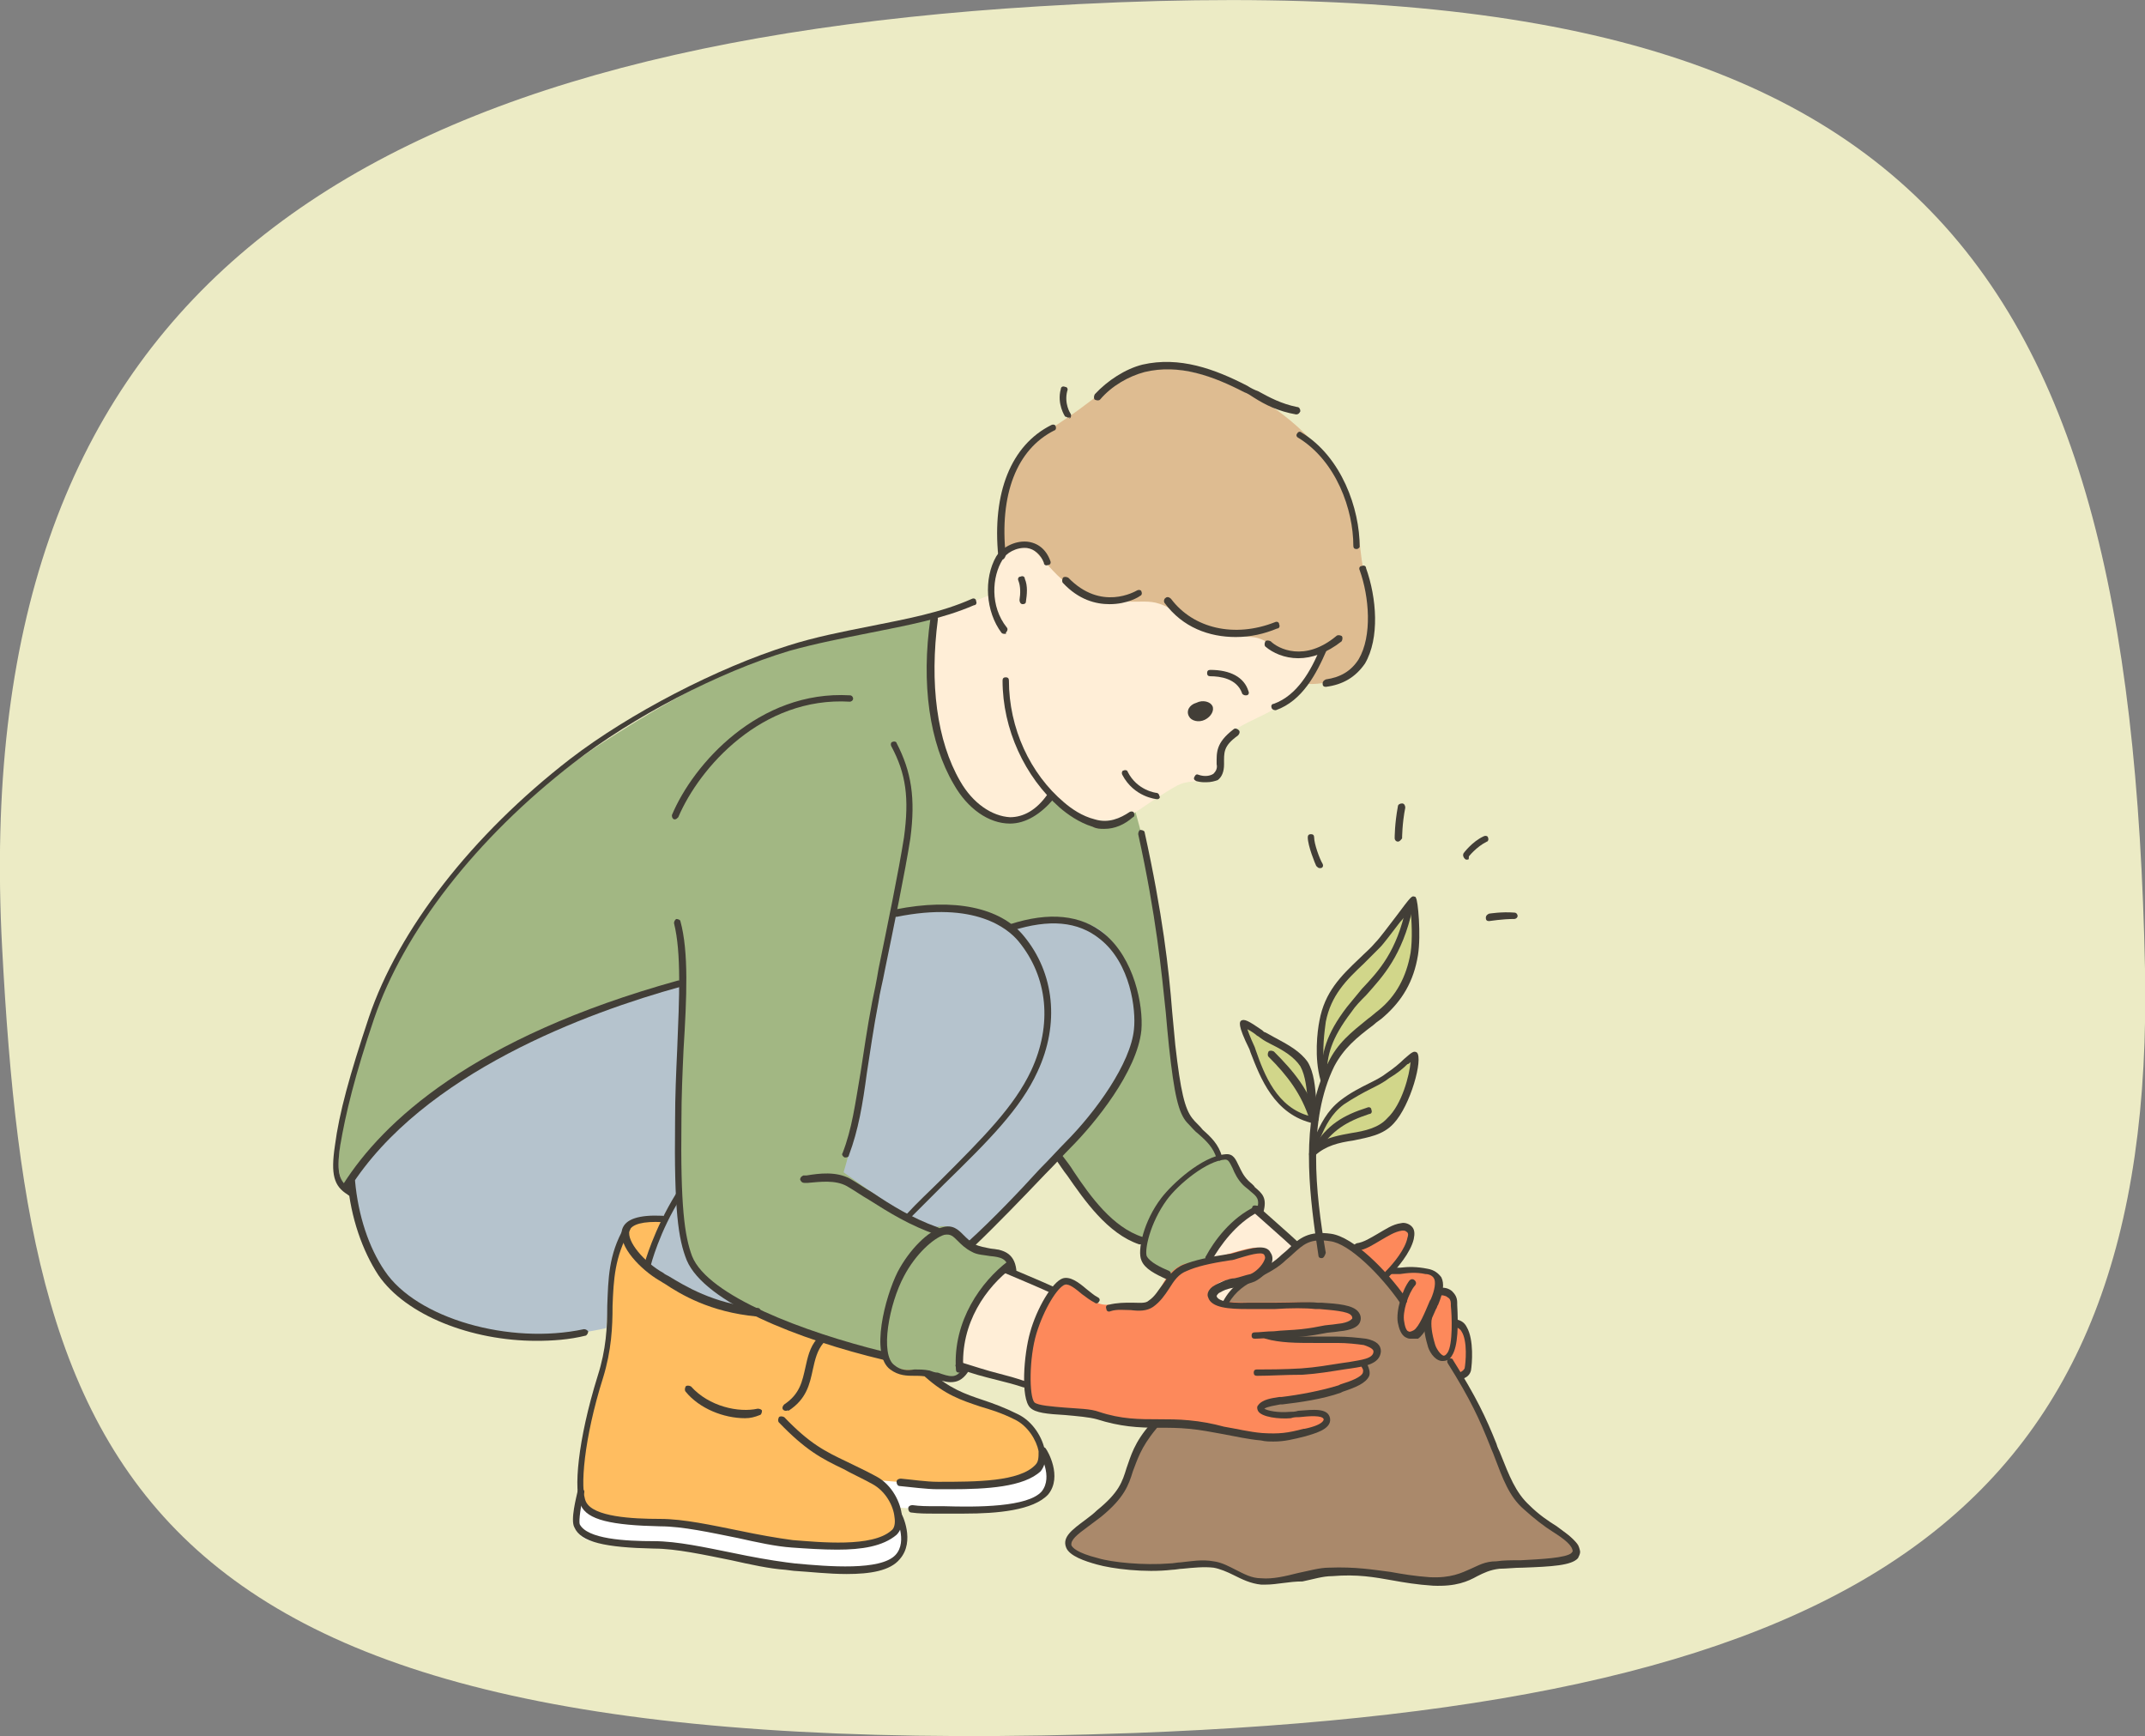 <?xml version="1.0" encoding="utf-8"?>
<!-- Generator: Adobe Illustrator 26.3.1, SVG Export Plug-In . SVG Version: 6.00 Build 0)  -->
<svg version="1.1" id="レイヤー_1" xmlns="http://www.w3.org/2000/svg" xmlns:xlink="http://www.w3.org/1999/xlink" x="0px"
	 y="0px" viewBox="0 0 202.4 163.8" style="enable-background:new 0 0 202.4 163.8;" xml:space="preserve">
<rect x="0" y="0" width="202.4" height="163.8" fill="#808080" stroke="none"/>
<style type="text/css">
	.st0{clip-path:url(#SVGID_00000026125573172531524140000007445446039195485588_);}
	.st1{fill-rule:evenodd;clip-rule:evenodd;fill:#ECEBC5;}
	.st2{fill-rule:evenodd;clip-rule:evenodd;fill:#B5C3CD;}
	.st3{fill-rule:evenodd;clip-rule:evenodd;fill:#DEBC91;}
	.st4{fill-rule:evenodd;clip-rule:evenodd;fill:#FFEED7;}
	.st5{fill-rule:evenodd;clip-rule:evenodd;fill:#FFBD60;}
	.st6{fill-rule:evenodd;clip-rule:evenodd;fill:#A2B783;}
	.st7{fill-rule:evenodd;clip-rule:evenodd;fill:#AA896B;}
	.st8{fill-rule:evenodd;clip-rule:evenodd;fill:#FD895B;}
	.st9{fill-rule:evenodd;clip-rule:evenodd;fill:#D1D68A;}
	.st10{fill-rule:evenodd;clip-rule:evenodd;fill:#FFFFFF;}
	.st11{fill:#423E37;}
	.st12{fill-rule:evenodd;clip-rule:evenodd;fill:#423E37;}
</style>
<g>
	<g>
		<defs>
			<path id="SVGID_1_" d="M202.4,91.4c1,51-26.1,69.5-95.4,72.1C12.7,166.9,2.9,140.3,0.2,89.4C-3,29.4,30.6,4.7,98,0.6
				C180.7-4.5,201,23,202.4,91.4z"/>
		</defs>
		<clipPath id="SVGID_00000076601779456320544540000005630565928708857996_">
			<use xlink:href="#SVGID_1_"  style="overflow:visible;"/>
		</clipPath>
		<g style="clip-path:url(#SVGID_00000076601779456320544540000005630565928708857996_);">
			<g id="_x2018_饑x5F_3_x5F_2_x5F_">
				<path class="st1" d="M-29-7h260.3v173.5H-29V-7z"/>
			</g>
			<g id="_x2018_饑x5F_2_x5F_1_x5F__00000048474031916686971100000010782403973845552567_">
				<g>
					<path class="st2" d="M83.3,84.9l11.8,0.5c0,0,4.9-0.9,8.7,1.6c2.7,1.7,4.9,6.4,4.5,8.5c-0.4,1.6-1.6,5.5-3.8,8.4
						c-4.6,6.1-12.8,13.7-12.8,13.7l-14-5.2L83.3,84.9z"/>
					<path class="st3" d="M98.1,41.2c1.2-0.9,2.6-1.7,4.3-3c1.9-1.4,4-3.2,6.4-3.4c3.9-0.3,8.5,1.6,11.7,3.9
						c3.6,2.6,5.4,5.5,5.4,5.5s1.1,1.7,1.6,3.2c0.6,1.7,0.7,3.2,1,5.5c0.4,2.3,1,5.5,0.7,7.2c-0.7,5.1-6.2,4.4-6.2,4.4l-24.3-5.8
						c0,0-3.1-1.6-4.1-5.7C93.8,49.5,94.8,43.5,98.1,41.2z"/>
					<path class="st4" d="M91.7,123.5c1.1-2.3,3-3.8,3-3.8l4.6,2.2c0,0-1.3,1.5-2,3.6c-0.6,2.2-0.6,5-0.6,5l-6.5-1.6
						C90.3,129,90.6,125.8,91.7,123.5z"/>
					<path class="st4" d="M116.2,115.8l2.4-1.7l3.7,3.3c0,0-0.5,0.7-1.8,1.7c-1.3,1-2,1-3.2,1.9c-1.2,0.9-1.5,1.8-1.5,1.8
						s-1,0-1.4-0.4c-0.9-0.9-0.4-3.9-0.4-3.9L116.2,115.8z"/>
					<path class="st5" d="M59.8,115.5c0.9-0.5,2.9-0.4,2.9-0.4l24.6,14.5c0,0,1.6,1.3,3.6,2.2c2.7,1.1,6.1,2,7.2,4.1
						c0.6,1.3,1.6,4.6-0.4,5.6c-0.8,0.3-2.7,0.9-4.6,1c-3.9,0.3-8.7-0.5-8.7-0.5s0.8,2.2,0.8,3.6c0,1.3-0.7,2.1-2.2,2.4
						c-2.3,0.4-6.2,0.2-9.1-0.2c-3-0.4-5.1-1-8.3-1.5c-4.2-0.7-9.3-0.6-10.6-1.6c-1.5-1.1-0.2-3.7-0.2-3.7s-0.2-2.7,0.3-5.1
						c0.5-2.6,1.7-5.1,2.2-8.8c0.4-3,0-5.8,0.6-8.2C58.2,117.7,58.8,116.1,59.8,115.5z"/>
					<path class="st6" d="M56.5,70.3c4.3-2.8,9.5-5.9,14.3-7.7c5-1.9,9.8-3,13-3.6c2.7-0.5,4.3-0.7,4.3-0.7L107,76.1
						c0,0,3.3,11,3.5,21.4c0,0.2,0.3,5.6,1.4,7.7c1.2,2.2,2.3,1.5,3.2,3.9c0.2,0.4,1.1,0,1.2,0.5c0,0.1,0.6,1.2,1.1,1.8
						c0.9,1,1.5,1,1.6,2.2c0,0.3-1.6,0.7-2.9,2c-1.3,1.3-2.1,3.1-2.1,3.1l-3.9,1.6c0,0-1.3-0.7-2-1.4c-0.5-0.5-0.3-1.8-0.3-1.8
						s-2.6-1.1-4.2-3c-0.1-0.2-3.7-5.1-3.7-5.1s5.7-5.5,7.2-9.9c0.4-1.3,0.4-4.5,0.2-5.5c-0.5-2.1-2.2-5.2-3.9-6.1
						c-3.4-1.8-7.7,0-7.7,0c-3.6-3.3-11.2-1.4-11.2-1.4s-1.8,8.6-2.7,14.7c-0.9,5.6-2.2,9.8-2.2,9.8s2.2,1.6,4.3,3
						c2.2,1.3,4.3,2.2,4.3,2.2s1.8-0.6,2.8,0.9c1,1.5,2.6,1.1,3.2,1.2c1.1,0.3,1.3,1.3,1.3,1.3s-2,1-3.2,2.9
						c-1.1,1.7-1.5,4.2-1.7,5.7c-0.2,1.3,0.9,1.1,0.6,1.3c-1.2,1.3-1.9,0.6-3.7,0.3c-1.1-0.3-2.3,0-3-0.4c-0.5-0.3-0.9-1.4-0.9-1.4
						s-4-0.9-7.4-2.1c-3.2-1.1-6-2.5-7.9-3.6c-1.4-0.9-2.8-2.3-3.3-3.9c-0.8-2.6-0.9-6.3-0.9-9.9c0-7.2,0.3-15.6,0.3-15.6
						s-10.5,2.5-19.5,8C37,105.5,32.7,112,32.7,112s-1-0.6-0.7-3.2c0.3-3.7,2-10.3,4.1-15C40.6,83.6,49.5,74.9,56.5,70.3z"/>
					<path class="st7" d="M112,131.1c1-0.7,1.5-5.3,4.6-9.4c0.7-0.9,4.3-2.6,4.9-3.3c1.2-1.3,2.2-1.8,2.9-1.8c2-0.2,4.4,1.5,5.8,3
						c3.5,3.8,6.6,8.3,6.6,8.3s1.7,2.5,3.2,5.8c1.1,2.4,1.8,5.2,3.5,7.5c1.5,2.1,4,3,4.9,4c0.4,0.4,1.1,0.9,0,1.4
						c-1.6,0.9-4.8,0.4-7.8,1c-1.4,0.2-2.9,1.4-4.5,1.6c-1.4,0.2-8.3-1.1-9.8-1c-1.7,0.1-6.1,1-7.7,1c-1.3,0.1-3.3-1.5-4.4-1.5
						c-5.1,0.1-7.2,0.4-9.5,0c-0.9-0.2-2.6-0.5-3.3-1c-2.5-1.7,2.1-2.9,3.9-5.4c1-1.4,1.1-2.2,1.7-3.9
						C108,135.2,110.2,132.4,112,131.1z"/>
					<path class="st4" d="M88.2,58.2l5.3-2.1c0,0,0-4.6,3.2-4.6c1.5,0,3.1,4.6,7.6,5.1c5,0.6,3.8-0.9,8.8,2.5c0.7,0.5,3.1,0.9,5,1
						c1.6,0.1,2.2,1.4,3.5,1.6c1.3,0.2,3.1-0.3,3.1-0.3s-1.3,3.1-3.6,4.9c-2,1.6-5,2-5.9,4.1c-0.3,0.6-0.2,1.8-0.3,2.4
						c-0.1,1.4-2.3,0.5-3.8,1.3c-1.3,0.7-3,1.9-4.2,2.7c-1.2,0.9-1.8,1.5-3.2,1.1c-3.3-0.8-4.8-2.9-4.8-2.9s-1.3,2-3.3,2.3
						c-1.6,0.2-3.9-1-5.2-3c-1.1-1.7-2.4-4.8-2.7-7.8C87.5,62.4,88.2,58.2,88.2,58.2z"/>
					<path class="st2" d="M33.1,111.5c0,0,3.5-6.2,12.9-11.5c7.8-4.4,18.4-7.1,18.4-7.1s0,3.3-0.1,6c-0.2,5.4-0.6,13.9,0.3,18.9
						c0.5,2.9,6.1,6,6.1,6s-2,0-4.5-1.1c-2.4-1-5.3-3-5.3-3l1.5-4.4c0,0-2.2-0.5-3.4,0.8c-1.2,1.4-1.4,4.6-1.4,4.6l-0.4,4.6
						c0,0-3.4,0.8-6.9,0.8c-3.5,0-7.1-0.7-10.1-2.3c-2-1.1-3.5-2-4.6-3.8C33.6,116.3,33.1,111.5,33.1,111.5z"/>
					<path class="st8" d="M100.2,121.3c0.5-0.2,0.8-0.3,1.3,0.1c0.7,0.6,1.7,1.7,2.9,1.7c0.5,0,1,0,1.6,0c0,0,1.8,0.4,2.6-0.3
						c1-0.8,1.1-2.7,3-3.5c0.8-0.3,3.3-0.6,4-0.9c1-0.3,2.3-0.7,3-0.7c0.7,0,1.6,0.8,0,2.3c-0.8,0.8-3.2,0.5-3.8,1.2
						c-0.4,0.5-0.6,1.1-0.3,1.3c1.6,0.8,8.3,0,11.5,0.6c0.9,0.2,1.7,0.3,1.8,0.8c0.1,0.3-0.2,0.7-1.3,1c-2.3,0.6-6.6,1-6.6,1
						s0.8,0.2,3.5,0.3c2.2,0.1,6,0,6.4,0.9c0.4,0.9-1.3,1.3-1.3,1.3s2.1,1.4-3.8,2.8c-0.3,0.1-2.2,0.4-3.7,0.7
						c-1.4,0.3-2.3,0.6-2.2,0.8c0.1,0.2,1,0.6,2,0.7c1.1,0.1,2.6-0.2,3.5,0c0.7,0.1,0.8,0.6,0.7,0.7c-0.3,0.7-2.7,1.3-4.1,1.6
						c-2.1,0.3-5.1-0.7-7.9-1c-4.3-0.5-8.2-0.6-8.2-0.6s-1.6-0.5-3.4-0.7c-1.6-0.2-3.9,0.1-4.3-1.4c-0.2-0.8-0.3-3.6,0.2-5.6
						C97.8,123.8,99.2,121.8,100.2,121.3z"/>
					<path class="st8" d="M131.8,115.8c1.3-0.5,1.3,0.1,1.2,1.1c-0.1,1-1.6,2.9-1.6,2.9s3.6-0.4,4.1,0.3c0.6,1,0.2,1.6,0.2,1.6
						s0.8-0.3,1.2,0.5c0.4,0.8,0.4,2.6,0.4,2.6s0.9,0.4,1.1,1.6c0.4,2.6-0.5,3.2-0.5,3.2l-1.3-1.8c0,0-0.7,0.5-1.3-0.3
						c-0.5-0.8-0.9-2.8-0.9-2.8s-1.6,2-2.1,0.8c-0.3-0.7-0.2-3.1-0.2-3.1s-0.8-1.3-1.9-2.5c-1.1-1.2-2.4-2.3-2.4-2.3
						S130.5,116.2,131.8,115.8z"/>
					<path class="st9" d="M125.7,93.8c1.1-2.2,3.5-3.6,5-5.3c1.3-1.5,1.9-3.2,2.4-2.7c1,0.9,0.6,3.2,0.2,5.7
						c-0.3,2.3-3.6,4.9-5.2,6.2c-2.5,2-3.3,4.1-3.3,4.1S123.7,97.8,125.7,93.8z"/>
					<path class="st9" d="M117.3,96.7c0.4-0.7,0-0.3,1.7,0.9c1.6,1.2,3.3,1.3,4.2,3.3c1,2,0.7,4,0.7,4l-0.1,0.9c0,0-1.3,0-2.7-1.5
						c-1.4-1.4-2.2-3.2-2.9-4.9C117.9,98.4,117.1,97.1,117.3,96.7z"/>
					<path class="st9" d="M125.6,105c1-0.9,3.4-2.3,5.4-3.6c1.1-0.7,2-1.9,2.4-1.6c0.5,0.4-1,5.3-2.7,6.7c-1.3,1-2.9,0.9-4.2,1.1
						c-1.3,0.2-2.3,0.9-2.3,0.9S124,106.4,125.6,105z"/>
					<path class="st10" d="M54.6,141.8c0,0,1.3,1.3,2.8,1.6c2.1,0.4,4.9,0,8.6,0.6c3.5,0.7,7.9,1.6,10.6,1.8
						c7.6,0.6,8.3-1.9,8.3-1.9s0.2,0.4,0.3,1c0.3,2.1-1.4,2.8-2.6,3.1c-3.6,0.9-12.5-1.1-19.2-1.9c-3-0.3-5.8-0.3-7.6-0.7
						C53.3,144.8,54.6,141.8,54.6,141.8z"/>
					<path class="st10" d="M82.4,139.6c0,0,7.5,0.8,11.5,0.3c4-0.5,4.6-2.3,4.6-2.3s0.5,0.6,0.5,1.6c0,0.9-0.2,2-1.9,2.6
						c-3.5,1.2-12.7,0.4-12.7,0.4l-0.6-1.1L82.4,139.6z"/>
					<path class="st11" d="M118.4,126.3c-0.2,0-0.3-0.1-0.3-0.3c0-0.2,0.1-0.3,0.3-0.3c0.5,0,1.1-0.1,1.8-0.1
						c0.8-0.1,1.7-0.1,2.6-0.2c0.9-0.1,1.4-0.2,1.9-0.3c0.4-0.1,0.9-0.1,1.5-0.2c1.1-0.1,1.3-0.4,1.4-0.5c0-0.1,0-0.2-0.1-0.3
						c-0.3-0.4-1.9-0.5-3-0.6l-0.4,0c-0.9-0.1-2.3-0.1-3.8,0c-0.8,0-1.6,0-2.4,0h-0.2c-1.7,0-3.4-0.1-3.7-1.1
						c-0.1-0.2-0.1-0.6,0.4-1c0.3-0.2,0.7-0.4,1.2-0.6c0.3-0.1,0.6-0.2,0.9-0.2c0.5-0.1,1-0.3,1.5-0.4c0.5-0.2,1.1-0.8,1.3-1.3
						c0.1-0.2,0.1-0.3,0-0.5c-0.2-0.4-1.7,0.1-2.4,0.3c-0.3,0.1-0.6,0.2-0.8,0.2c-2,0.3-3.2,0.6-4.1,1c-0.8,0.3-1.2,0.9-1.7,1.7
						c-0.4,0.6-0.8,1.2-1.5,1.7c-0.6,0.4-1.3,0.4-2.1,0.3c-0.6,0-1.3-0.1-1.9,0.1c-0.2,0.1-0.4,0-0.4-0.2c-0.1-0.2,0-0.4,0.2-0.4
						c0.8-0.2,1.5-0.2,2.2-0.2c0.7,0,1.3,0.1,1.6-0.2c0.6-0.4,0.9-1,1.3-1.5c0.5-0.7,1-1.5,2-1.9c1-0.4,2.3-0.7,4.3-1
						c0.2,0,0.4-0.1,0.8-0.2c1.2-0.3,2.7-0.8,3.1,0.1c0.2,0.3,0.2,0.6,0.1,1c-0.2,0.7-1,1.4-1.6,1.7c-0.5,0.2-1,0.3-1.6,0.5
						c-0.3,0.1-0.6,0.1-0.9,0.2c-0.4,0.1-0.7,0.3-0.9,0.4c-0.1,0.1-0.2,0.2-0.2,0.3c0.1,0.3,0.7,0.7,3.1,0.6h0.2c0.8,0,1.6,0,2.4,0
						c1.5,0,2.9-0.1,3.8,0l0.4,0c1.5,0.1,3,0.2,3.5,0.9c0.3,0.4,0.2,0.8,0.1,1c-0.2,0.4-0.8,0.7-1.9,0.8c-0.6,0.1-1.1,0.1-1.5,0.2
						c-0.5,0.1-1.1,0.2-2,0.3c-0.9,0.1-1.8,0.1-2.6,0.2C119.5,126.2,118.9,126.3,118.4,126.3C118.4,126.3,118.4,126.3,118.4,126.3z"
						/>
					<path class="st11" d="M118.6,129.8c-0.2,0-0.3-0.1-0.3-0.3c0-0.2,0.1-0.3,0.3-0.3c1.3,0,2.5,0,4.2-0.1c1.4-0.1,2.5-0.3,3.8-0.5
						l0.7-0.1c1.1-0.2,2.3-0.3,2.3-1c0-0.2-0.3-0.4-0.9-0.6c-0.7-0.1-1.6-0.2-2.5-0.2l-0.3,0c-0.6,0-1.2,0-1.9,0
						c-1.6,0-3.2,0-4.6-0.4c-0.2-0.1-0.3-0.2-0.2-0.4c0.1-0.2,0.2-0.3,0.4-0.2c1.3,0.4,2.8,0.4,4.4,0.4c0.7,0,1.3,0,1.9,0l0.3,0
						c0.9,0,1.9,0.1,2.7,0.2c1,0.2,1.4,0.6,1.4,1.2c-0.1,1.2-1.5,1.4-2.8,1.6l-0.7,0.1c-1.3,0.2-2.4,0.4-3.9,0.5
						C121.2,129.7,119.9,129.8,118.6,129.8z"/>
					<path class="st11" d="M120.2,136c-0.4,0-0.8,0-1.2-0.1c-1.2-0.1-2.5-0.4-3.6-0.6c-1.1-0.2-2.1-0.4-3.2-0.5
						c-1-0.1-1.9-0.1-2.9-0.1c-1.9,0-3.6-0.1-5.8-0.8c-0.7-0.2-1.9-0.3-3-0.4c-1.7-0.1-2.8-0.2-3.3-0.7c-0.9-0.9-0.6-5,0-7.1
						c0.6-2.2,2.1-4.8,3.1-5.1c0.7-0.2,1.5,0.4,2.2,1c0.4,0.3,0.7,0.6,1.1,0.8c0.2,0.1,0.2,0.3,0.1,0.4c-0.1,0.2-0.3,0.2-0.4,0.1
						c-0.4-0.2-0.8-0.5-1.2-0.8c-0.6-0.5-1.2-1-1.6-0.9c-0.7,0.2-2,2.3-2.7,4.6c-0.7,2.3-0.7,5.9-0.2,6.5c0.3,0.3,1.7,0.4,2.9,0.5
						c1.2,0.1,2.4,0.1,3.2,0.4c2.1,0.7,3.8,0.7,5.6,0.7c0.9,0,1.9,0,2.9,0.1c1.1,0.1,2.2,0.3,3.3,0.6c1.2,0.2,2.4,0.5,3.6,0.6
						c1.6,0.1,2.4,0,3.9-0.4c0,0,0,0,0.1,0c1.9-0.4,1.8-0.9,1.8-0.9c-0.1-0.4-1.4-0.3-2.3-0.2c-0.3,0-0.5,0-0.8,0.1
						c-1.1,0.1-2.8-0.1-3.1-0.7c-0.1-0.2-0.1-0.4,0-0.5c0.4-0.6,1.4-0.7,2-0.8l0.2,0c1.7-0.2,3.8-0.6,5.4-1.1l0.2-0.1
						c1-0.3,2-0.7,2.1-1.1c0-0.1,0.1-0.2-0.1-0.5c-0.1-0.2,0-0.4,0.1-0.4c0.2-0.1,0.4,0,0.4,0.1c0.2,0.4,0.3,0.8,0.2,1.1
						c-0.3,0.7-1.3,1.1-2.5,1.5l-0.2,0.1c-1.7,0.6-3.8,0.9-5.5,1.1l-0.2,0c-0.5,0.1-1.2,0.2-1.5,0.4c0.3,0.2,1.3,0.4,2.4,0.3
						c0.2,0,0.5,0,0.8-0.1c1.4-0.1,2.8-0.3,3,0.7c0.2,1.1-1.7,1.5-2.3,1.7C122,135.8,121.2,136,120.2,136z"/>
					<path class="st11" d="M96.6,130.9C96.6,130.9,96.5,130.9,96.6,130.9c-0.9-0.3-1.7-0.5-2.5-0.7c-1.2-0.3-2.4-0.6-3.7-1.1
						c-0.2-0.1-0.3-0.2-0.2-0.4c0.1-0.2,0.2-0.3,0.4-0.2c1.3,0.4,2.5,0.8,3.7,1.1c0.8,0.2,1.5,0.4,2.4,0.7c0.2,0.1,0.3,0.2,0.2,0.4
						C96.9,130.8,96.7,130.9,96.6,130.9z"/>
					<path class="st11" d="M99.3,122c0,0-0.1,0-0.1,0c-0.6-0.3-4.4-1.9-4.4-1.9c-0.2-0.1-0.2-0.3-0.2-0.4c0.1-0.2,0.3-0.2,0.4-0.2
						c0.2,0.1,3.8,1.6,4.4,1.9c0.2,0.1,0.2,0.3,0.1,0.4C99.6,121.9,99.4,122,99.3,122z"/>
					<path class="st11" d="M90.5,129.5c-0.2,0-0.3-0.1-0.3-0.3c-0.3-4.6,2.4-8.3,4.9-10.2c0.1-0.1,0.4-0.1,0.5,0.1
						c0.1,0.1,0.1,0.4-0.1,0.5c-2.4,1.8-4.9,5.2-4.6,9.6C90.8,129.3,90.7,129.5,90.5,129.5C90.5,129.5,90.5,129.5,90.5,129.5z"/>
					<path class="st11" d="M89.7,130.4c-0.5,0-1-0.2-1.5-0.3c-0.3-0.1-0.5-0.2-0.7-0.2c-0.4-0.1-0.8-0.1-1.2-0.1
						c-0.7,0-1.5,0-2.3-0.6c-1.9-1.4-0.5-6.8,0.7-9.2c1.1-2.1,2.9-3.9,4.2-4.2c1-0.3,1.5,0.2,2,0.7c0.3,0.3,0.6,0.6,1.1,0.9
						c0.4,0.2,1,0.3,1.5,0.4c1,0.1,2.2,0.3,2.4,2c0,0.2-0.1,0.3-0.3,0.4c-0.2,0-0.3-0.1-0.4-0.3c-0.1-1.2-0.8-1.3-1.8-1.4
						c-0.5-0.1-1.2-0.1-1.7-0.4c-0.6-0.3-1-0.7-1.3-1c-0.5-0.5-0.7-0.7-1.3-0.6c-1,0.3-2.7,1.8-3.8,3.9c-1.4,2.6-2.3,7.4-0.9,8.4
						c0.6,0.5,1.2,0.5,1.9,0.4c0.4,0,0.9,0,1.4,0.1c0.3,0.1,0.5,0.2,0.8,0.2c1.1,0.4,1.8,0.6,2.3-0.4c0.1-0.1,0.3-0.2,0.4-0.1
						c0.1,0.1,0.2,0.3,0.1,0.5C90.8,130.2,90.3,130.4,89.7,130.4z"/>
					<path class="st11" d="M88.5,116.5c0,0-0.1,0-0.1,0c-2.6-0.9-4.5-2.1-6.4-3.3c-0.7-0.4-1.4-0.9-2.1-1.3
						c-1.1-0.6-2.5-0.4-3.7-0.3l-0.3,0c-0.2,0-0.3-0.1-0.4-0.3c0-0.2,0.1-0.3,0.3-0.4l0.3,0c1.2-0.2,2.8-0.4,4.1,0.3
						c0.7,0.4,1.4,0.9,2.1,1.3c1.8,1.2,3.7,2.4,6.2,3.3c0.2,0.1,0.3,0.2,0.2,0.4C88.8,116.4,88.7,116.5,88.5,116.5z"/>
					<path class="st11" d="M83.4,128.3C83.3,128.3,83.3,128.3,83.4,128.3c-8-1.9-16.9-5.4-18.6-9.4c-0.8-2-1.2-4.7-1.1-13.1
						c0-2.4,0.1-4.6,0.2-6.8c0.2-4.9,0.4-9.1-0.3-11.9c0-0.2,0.1-0.3,0.2-0.4c0.2,0,0.4,0.1,0.4,0.2c0.8,2.9,0.6,7.2,0.3,12.1
						c-0.1,2.2-0.2,4.4-0.2,6.7c-0.1,8.2,0.3,10.9,1,12.8c1.5,3.8,10.7,7.2,18,9c0.2,0,0.3,0.2,0.2,0.4
						C83.6,128.2,83.5,128.3,83.4,128.3z"/>
					<path class="st11" d="M79.8,109.2c0,0-0.1,0-0.1,0c-0.2-0.1-0.3-0.3-0.2-0.4c0.9-2.3,1.2-4.7,1.7-7.6c0.3-1.9,0.6-4.1,1.1-6.7
						c0.2-0.9,0.4-1.9,0.6-3.1c0.8-3.9,1.9-9.2,2.4-12.4c0.5-3.7,0.2-6-1.2-8.6c-0.1-0.2,0-0.4,0.1-0.4c0.2-0.1,0.4,0,0.4,0.1
						c1.4,2.7,1.8,5.2,1.3,9c-0.5,3.2-1.6,8.5-2.4,12.4c-0.2,1.1-0.5,2.2-0.6,3c-0.5,2.6-0.8,4.8-1.1,6.7c-0.4,3-0.8,5.4-1.7,7.8
						C80.1,109.1,80,109.2,79.8,109.2z"/>
					<path class="st11" d="M107.6,117.4c0,0-0.1,0-0.1,0c-3-1-5.2-4.2-6.8-6.5c-0.4-0.5-0.7-1-1-1.4c-0.1-0.1-0.1-0.3,0.1-0.5
						c0.1-0.1,0.3-0.1,0.5,0.1c0.3,0.4,0.7,0.9,1,1.4c1.6,2.4,3.7,5.3,6.5,6.2c0.2,0.1,0.3,0.2,0.2,0.4
						C107.9,117.3,107.7,117.4,107.6,117.4z"/>
					<path class="st11" d="M115.1,109.5c-0.1,0-0.3-0.1-0.3-0.2c-0.3-1-0.9-1.6-1.7-2.3c-0.4-0.3-0.7-0.7-1.1-1.1
						c-0.8-0.9-1.2-2.6-1.7-7.2c-0.1-1-0.2-2-0.3-3.2c-0.4-3.8-0.9-9.1-2.6-16.8c0-0.2,0.1-0.4,0.2-0.4c0.2,0,0.4,0.1,0.4,0.2
						c1.7,7.7,2.3,13,2.6,16.9c0.1,1.1,0.2,2.2,0.3,3.2c0.5,4.4,0.9,6,1.6,6.9c0.3,0.4,0.7,0.7,1,1.1c0.8,0.7,1.5,1.4,1.8,2.5
						C115.4,109.2,115.3,109.4,115.1,109.5C115.1,109.5,115.1,109.5,115.1,109.5z"/>
					<path class="st11" d="M110.2,120.7c0,0-0.1,0-0.1,0c-1.1-0.5-2.1-1-2.4-1.8c-0.4-0.9,0.2-3.7,1.9-5.9c1-1.3,3.8-3.9,6-4.1
						c0.8-0.1,1,0.5,1.3,1.1c0.2,0.4,0.4,0.9,0.9,1.4c0.2,0.2,0.5,0.4,0.6,0.6c0.7,0.6,1.2,1,0.8,2.4c0,0.2-0.2,0.3-0.4,0.2
						c-0.2,0-0.3-0.2-0.2-0.4c0.3-1.1,0-1.3-0.6-1.8c-0.2-0.2-0.5-0.4-0.7-0.6c-0.5-0.5-0.8-1.1-1-1.6c-0.3-0.6-0.4-0.8-0.7-0.8
						c-1.7,0.1-4.4,2.3-5.5,3.8c-1.6,2.2-2.1,4.7-1.9,5.3c0.3,0.6,1.4,1.1,2.1,1.4c0.2,0.1,0.2,0.3,0.2,0.4
						C110.4,120.7,110.3,120.7,110.2,120.7z"/>
					<path class="st11" d="M114.1,118.9c-0.1,0-0.1,0-0.2,0c-0.2-0.1-0.2-0.3-0.1-0.4c0.7-1.3,2.3-3.6,4.7-4.7
						c0.2-0.1,0.4,0,0.4,0.1c0.1,0.2,0,0.4-0.1,0.4c-2.2,1.1-3.7,3.3-4.4,4.5C114.3,118.8,114.2,118.9,114.1,118.9z"/>
					<path class="st11" d="M122.2,117.8c-0.1,0-0.2,0-0.2-0.1c-0.4-0.4-3.7-3.3-3.8-3.4c-0.1-0.1-0.1-0.3,0-0.5
						c0.1-0.1,0.3-0.1,0.5,0c0.1,0.1,3.4,3,3.8,3.4c0.1,0.1,0.1,0.3,0,0.5C122.3,117.8,122.3,117.8,122.2,117.8z"/>
					<path class="st11" d="M130.9,120.6c-0.1,0-0.2,0-0.2-0.1c-0.1-0.1-0.1-0.3,0-0.5c0.9-0.9,1.9-2.2,2.1-3.2
						c0.1-0.3,0.1-0.5-0.1-0.6c-0.1-0.1-0.2-0.1-0.4-0.1c-0.7,0.1-1.3,0.5-2,0.9c-0.7,0.4-1.4,0.9-2.2,1c-0.2,0-0.3-0.1-0.4-0.3
						c0-0.2,0.1-0.3,0.3-0.4c0.7-0.1,1.3-0.5,2-0.9c0.7-0.4,1.4-0.9,2.2-1c0.4-0.1,0.8,0.1,1,0.3c0.3,0.3,0.3,0.7,0.2,1.2
						c-0.3,1.3-1.6,2.8-2.3,3.5C131,120.5,130.9,120.6,130.9,120.6z"/>
					<path class="st11" d="M133.1,126.3c-0.1,0-0.2,0-0.4-0.1c-0.5-0.2-0.7-0.9-0.8-1.4c-0.2-1.1,0.4-3.1,1.1-4
						c0.1-0.1,0.3-0.2,0.5,0c0.1,0.1,0.2,0.3,0,0.5c-0.6,0.7-1.2,2.5-1,3.4c0.1,0.7,0.3,0.9,0.4,0.9c0.1,0.1,0.3,0,0.5-0.1
						c0.5-0.3,1.1-1.8,1.4-2.5c0.1-0.2,0.1-0.3,0.2-0.4c0.4-0.9,0.5-1.7,0.3-2c-0.1-0.2-0.4-0.4-0.8-0.4c-0.9-0.2-1.7-0.1-2.4,0
						c-0.3,0-0.5,0-0.8,0c-0.2,0-0.3-0.1-0.3-0.3c0-0.2,0.1-0.3,0.3-0.3c0.3,0,0.5,0,0.8,0c0.8-0.1,1.6-0.1,2.6,0.1
						c0.6,0.1,1,0.4,1.3,0.8c0.3,0.6,0.2,1.4-0.3,2.6c-0.1,0.1-0.1,0.3-0.2,0.4c-0.5,1.2-1.1,2.4-1.7,2.8
						C133.6,126.3,133.3,126.3,133.1,126.3z"/>
					<path class="st11" d="M136.2,128.4c-0.1,0-0.1,0-0.2,0c-0.7-0.1-1.2-1-1.3-1.5c-0.3-1-0.4-1.9-0.3-2.6c0-0.2,0.2-0.3,0.4-0.3
						c0.2,0,0.3,0.2,0.3,0.4c-0.1,0.6,0,1.4,0.3,2.4c0.1,0.4,0.5,1,0.8,1.1c0.1,0,0.2,0,0.4-0.3c0.5-0.8,0.4-3.5,0.3-4.4l0-0.2
						c0-0.3-0.1-0.5-0.3-0.6c-0.2-0.2-0.6-0.2-0.6-0.2c-0.2,0-0.3-0.1-0.4-0.3c0-0.2,0.1-0.3,0.3-0.4c0.1,0,0.6-0.1,1.1,0.3
						c0.3,0.3,0.5,0.6,0.5,1.1l0,0.2c0.1,1.8,0.1,3.9-0.5,4.8C136.8,128.3,136.4,128.4,136.2,128.4z"/>
					<path class="st11" d="M137.9,130.1c-0.1,0-0.3-0.1-0.3-0.3c0-0.2,0.1-0.3,0.3-0.4c0,0,0.2-0.1,0.3-0.3c0.1-0.5,0.3-2.6-0.3-3.5
						c-0.1-0.2-0.3-0.3-0.5-0.4c-0.2,0-0.3-0.2-0.3-0.4c0-0.2,0.2-0.3,0.4-0.3c0.4,0.1,0.7,0.3,0.9,0.7c0.7,1.2,0.5,3.5,0.4,4.1
						C138.7,129.7,138.4,130,137.9,130.1C138,130.1,138,130.1,137.9,130.1z"/>
					<path class="st11" d="M50.6,126.5c-6.1,0-12.3-2.4-14.9-6.2c-1.5-2.3-2.6-5.4-2.9-8.8c0-0.2,0.1-0.3,0.3-0.4
						c0.2,0,0.3,0.1,0.4,0.3c0.3,3.3,1.3,6.3,2.8,8.5c3,4.5,11.8,7,18.8,5.5c0.2,0,0.3,0.1,0.4,0.2c0,0.2-0.1,0.3-0.2,0.4
						C53.7,126.4,52.1,126.5,50.6,126.5z"/>
					<path class="st11" d="M85.7,115.2c-0.1,0-0.2,0-0.2-0.1c-0.1-0.1-0.1-0.3,0-0.5c1.1-1.2,2.2-2.2,3.2-3.2c4.1-4.1,7-7,8.6-10.4
						c2-4.3,1.6-8.8-1.2-12.2c-1-1.2-4.1-3.8-11.5-2.3c-0.2,0-0.3-0.1-0.4-0.3c0-0.2,0.1-0.3,0.3-0.4c5.5-1.1,9.9-0.2,12.1,2.5
						c2.9,3.5,3.4,8.3,1.3,12.8c-1.6,3.5-4.6,6.5-8.8,10.6c-1,1-2.1,2.1-3.2,3.2C85.9,115.2,85.8,115.2,85.7,115.2z"/>
					<path class="st11" d="M91.6,117.7c-0.1,0-0.2,0-0.2-0.1c-0.1-0.1-0.1-0.3,0-0.5c2.2-2,4.7-4.6,6.7-6.8c1-1,1.8-1.9,2.4-2.5
						c2.9-2.9,6.2-7.5,6.5-10.7c0.2-1.8-0.3-6.2-3.2-8.5c-2.1-1.7-4.8-1.9-8.3-0.8c-0.2,0.1-0.4,0-0.4-0.2c-0.1-0.2,0-0.4,0.2-0.4
						c3.7-1.2,6.7-0.9,8.9,0.9c2.8,2.3,3.7,6.7,3.5,9.1c-0.4,3.9-4.4,8.8-6.7,11.1c-0.6,0.6-1.4,1.5-2.4,2.5c-2,2.1-4.6,4.8-6.7,6.8
						C91.8,117.7,91.7,117.7,91.6,117.7z"/>
					<path class="st11" d="M61.1,119.7C61,119.7,61,119.7,61.1,119.7c-0.3-0.1-0.4-0.2-0.3-0.4c0-0.1,0.9-3.3,3-6.7
						c0.1-0.2,0.3-0.2,0.4-0.1c0.2,0.1,0.2,0.3,0.1,0.4c-2.1,3.3-2.9,6.5-2.9,6.5C61.3,119.6,61.2,119.7,61.1,119.7z"/>
					<path class="st11" d="M32.7,112.2c-0.1,0-0.1,0-0.2-0.1c-0.2-0.1-0.2-0.3-0.1-0.4c3.7-5.8,12.1-13.8,31.6-19.2
						c0.2,0,0.4,0.1,0.4,0.2c0,0.2-0.1,0.4-0.2,0.4c-8.7,2.4-24.3,8.1-31.2,19C32.9,112.2,32.8,112.2,32.7,112.2z"/>
					<path class="st11" d="M33,112.8c-0.1,0-0.1,0-0.2-0.1c-1.3-0.8-1.6-1.9-1.2-4.6c0.4-3.1,1.4-6.7,3.2-12.1
						c2.8-8.3,9.7-17.2,19-24.4c5.6-4.3,13.9-8.6,20.6-10.7c2.5-0.8,5.1-1.3,7.6-1.8c3.5-0.7,6.8-1.3,9.7-2.6c0.2-0.1,0.4,0,0.4,0.2
						c0.1,0.2,0,0.4-0.2,0.4c-3,1.3-6.3,1.9-9.8,2.6c-2.5,0.5-5.1,1-7.6,1.7c-6.7,2-14.9,6.3-20.4,10.6c-9.2,7.1-16,15.9-18.8,24.1
						c-1.8,5.3-2.7,9-3.2,12c-0.4,2.7,0,3.4,0.9,4c0.1,0.1,0.2,0.3,0.1,0.4C33.2,112.7,33.1,112.8,33,112.8z"/>
					<path class="st11" d="M94.8,59.8c-0.1,0-0.2,0-0.3-0.1c-1.5-2-1.7-5.1-0.5-7.2c0.5-0.8,1.7-1.5,2.9-1.4c1,0.1,1.8,0.7,2.2,1.8
						c0.1,0.2,0,0.4-0.2,0.4c-0.2,0.1-0.4,0-0.4-0.2c-0.3-0.8-0.9-1.3-1.6-1.4c-1-0.1-2,0.5-2.3,1.1c-1,1.6-1.2,4.4,0.4,6.4
						c0.1,0.1,0.1,0.3-0.1,0.5C95,59.8,94.9,59.8,94.8,59.8z"/>
					<path class="st11" d="M120.3,67c-0.1,0-0.3-0.1-0.3-0.2c-0.1-0.2,0-0.4,0.2-0.4c2.2-0.8,3.5-3.1,4.4-5.3
						c0.1-0.2,0.3-0.2,0.4-0.2c0.2,0.1,0.2,0.3,0.2,0.4c-1,2.3-2.3,4.8-4.8,5.7C120.4,67,120.4,67,120.3,67z"/>
					<path class="st11" d="M113.8,73.8c-0.3,0-0.5,0-0.9-0.1c-0.2-0.1-0.3-0.2-0.2-0.4c0.1-0.2,0.2-0.3,0.4-0.2
						c0.6,0.2,1.1,0.1,1.4-0.1c0.2-0.2,0.4-0.5,0.3-0.9c0-1.1-0.1-2,1.6-3.3c0.1-0.1,0.3-0.1,0.5,0.1c0.1,0.1,0.1,0.3-0.1,0.5
						c-1.4,1-1.3,1.6-1.3,2.7c0,0.7-0.2,1.2-0.6,1.5C114.6,73.7,114.3,73.8,113.8,73.8z"/>
					<path class="st11" d="M104.2,78.2c-0.4,0-0.7,0-1.1-0.2c-1.3-0.4-2.4-1.2-3.1-1.8c-3.3-2.9-5.4-7.4-5.4-12
						c0-0.2,0.1-0.3,0.3-0.3c0,0,0,0,0,0c0.2,0,0.3,0.1,0.3,0.3c0,4.5,2,8.8,5.2,11.5c0.7,0.6,1.7,1.3,2.9,1.6
						c1.3,0.4,2.4-0.1,3.3-0.7c0.2-0.1,0.4,0,0.4,0.1c0.1,0.2,0,0.4-0.1,0.4C106.1,77.8,105.2,78.2,104.2,78.2z"/>
					<path class="st11" d="M109.2,75.4C109.2,75.4,109.2,75.4,109.2,75.4c-0.1,0-2.2-0.2-3.3-2.3c-0.1-0.2,0-0.4,0.1-0.4
						c0.2-0.1,0.4,0,0.4,0.1c0.9,1.8,2.7,2,2.7,2c0.2,0,0.3,0.2,0.3,0.3C109.5,75.2,109.4,75.4,109.2,75.4z"/>
					<path class="st11" d="M95.3,77.7C95.2,77.7,95.2,77.7,95.3,77.7c-2,0-4-1.4-5.3-3.7c-2.3-3.9-3.1-9.5-2.2-15.7
						c0-0.2,0.2-0.3,0.4-0.3c0.2,0,0.3,0.2,0.3,0.4c-0.8,6.1-0.1,11.5,2.1,15.3c1.2,2.1,3,3.3,4.7,3.4c1.3,0,2.5-0.7,3.5-2.1
						c0.1-0.1,0.3-0.2,0.5-0.1c0.1,0.1,0.2,0.3,0.1,0.5C98.2,76.8,96.8,77.7,95.3,77.7z"/>
					<path class="st11" d="M104.7,57c-1.3,0-2.9-0.4-4.4-2c-0.1-0.1-0.1-0.3,0-0.5c0.1-0.1,0.3-0.1,0.5,0c3.1,3.2,6.3,1.3,6.5,1.2
						c0.2-0.1,0.4,0,0.4,0.1c0.1,0.2,0,0.4-0.1,0.4C107.5,56.3,106.4,57,104.7,57z"/>
					<path class="st11" d="M116.6,60.1c-2.5,0-5-0.9-6.7-3.2c-0.1-0.1-0.1-0.4,0.1-0.5c0.1-0.1,0.3-0.1,0.5,0.1
						c2.1,2.8,6,3.7,9.8,2.2c0.2-0.1,0.4,0,0.4,0.2c0.1,0.2,0,0.4-0.2,0.4C119.3,59.8,118,60.1,116.6,60.1z"/>
					<path class="st11" d="M122.5,62.1c-1.3,0-2.4-0.5-3.1-1.1c-0.1-0.1-0.1-0.3,0-0.5c0.1-0.1,0.3-0.1,0.5,0c0.7,0.7,3.2,2,6.2-0.5
						c0.1-0.1,0.3-0.1,0.5,0c0.1,0.1,0.1,0.3,0,0.5C125.2,61.6,123.8,62.1,122.5,62.1z"/>
					<path class="st11" d="M125.1,64.8c-0.2,0-0.3-0.1-0.3-0.3c0-0.2,0.1-0.3,0.3-0.4c1.4-0.2,2.4-0.8,3.1-1.9
						c1.3-2.2,1-5.9,0.1-8.4c-0.1-0.2,0-0.4,0.2-0.4c0.2-0.1,0.4,0,0.4,0.2c1,2.8,1.3,6.6-0.1,9C127.9,63.9,126.7,64.6,125.1,64.8
						C125.2,64.8,125.1,64.8,125.1,64.8z"/>
					<path class="st11" d="M128,51.8C128,51.8,128,51.8,128,51.8c-0.2,0-0.3-0.1-0.3-0.3c0-3.4-1.6-8-5.2-10.2
						c-0.2-0.1-0.2-0.3-0.1-0.4c0.1-0.2,0.3-0.2,0.4-0.1c3.8,2.3,5.5,7.2,5.5,10.8C128.3,51.6,128.2,51.8,128,51.8z"/>
					<path class="st11" d="M122.3,39.1C122.3,39.1,122.3,39.1,122.3,39.1c-1.7-0.3-2.9-0.9-4-1.6c-0.3-0.2-0.6-0.4-0.9-0.5
						c-2.9-1.5-6.1-2.7-9.4-1.9c-1.5,0.4-3.1,1.3-4.2,2.6c-0.1,0.1-0.3,0.1-0.5,0c-0.1-0.1-0.1-0.3,0-0.5c1.2-1.3,2.9-2.4,4.5-2.8
						c3.5-0.8,6.8,0.4,9.9,2c0.3,0.2,0.7,0.4,1,0.5c1.1,0.6,2.2,1.2,3.7,1.5c0.2,0,0.3,0.2,0.3,0.4C122.6,39,122.5,39.1,122.3,39.1z
						"/>
					<path class="st11" d="M100.8,39.4c-0.1,0-0.2-0.1-0.3-0.1c0,0-0.8-1.2-0.4-2.6c0-0.2,0.2-0.3,0.4-0.2c0.2,0,0.3,0.2,0.2,0.4
						c-0.3,1.2,0.3,2.1,0.3,2.1c0.1,0.1,0.1,0.4-0.1,0.5C101,39.3,100.9,39.4,100.8,39.4z"/>
					<path class="st11" d="M94.5,52.8c-0.2,0-0.3-0.1-0.3-0.3c-0.6-6,1.2-10.5,5-12.4c0.2-0.1,0.4,0,0.4,0.1c0.1,0.2,0,0.4-0.1,0.4
						c-3.6,1.8-5.2,6.1-4.6,11.8C94.8,52.7,94.7,52.8,94.5,52.8C94.5,52.8,94.5,52.8,94.5,52.8z"/>
					<path class="st11" d="M71.4,124.2C71.4,124.2,71.4,124.2,71.4,124.2c-4.4-0.4-7.2-2.1-8.7-3.1c-0.2-0.1-0.3-0.2-0.5-0.3
						c-1.7-1-3.9-3.2-3.5-4.8c0.3-1,1.6-1.4,3.8-1.3c0.2,0,0.3,0.2,0.3,0.3c0,0.2-0.2,0.3-0.3,0.3c-1.8-0.1-2.9,0.2-3.1,0.8
						c-0.3,1,1.4,3,3.2,4c0.1,0.1,0.3,0.2,0.5,0.3c1.5,0.9,4.2,2.6,8.4,3c0.2,0,0.3,0.2,0.3,0.4C71.7,124.1,71.5,124.2,71.4,124.2z"
						/>
					<path class="st11" d="M79,146.2c-1.4,0-2.9-0.1-4.3-0.2c-1.5-0.1-3.3-0.5-5.1-0.9c-2.5-0.5-5.2-1.1-7.3-1.1
						c-4.6-0.1-6.9-0.6-7.5-2c-0.7-1.3-0.3-6.1,1.6-12.2c0.8-2.5,0.9-4.6,0.9-6.6c0.1-2.5,0.1-4.8,1.6-7.4c0.1-0.2,0.3-0.2,0.4-0.1
						c0.2,0.1,0.2,0.3,0.1,0.4c-1.4,2.5-1.5,4.6-1.6,7.1c0,2-0.1,4.2-0.9,6.8c-1.8,5.7-2.2,10.5-1.6,11.7c0.7,1.4,4.3,1.6,7,1.6
						c2.2,0,4.9,0.6,7.4,1.1c1.9,0.4,3.6,0.7,5.1,0.9c2.6,0.2,7.5,0.7,9.3-0.9c0.3-0.2,0.4-0.7,0.3-1.3c-0.1-1-0.8-2.4-2.1-3.1
						c-1.1-0.6-2-1-2.7-1.4c-2.1-1-3.6-1.8-6.1-4.4c-0.1-0.1-0.1-0.3,0-0.5c0.1-0.1,0.3-0.1,0.5,0c2.4,2.5,3.8,3.2,5.9,4.2
						c0.8,0.4,1.7,0.8,2.8,1.4c1.5,0.8,2.3,2.5,2.4,3.7c0.1,0.8-0.1,1.4-0.5,1.8C83.3,145.9,81.3,146.2,79,146.2z"/>
					<path class="st11" d="M115.7,123.2c0,0-0.1,0-0.2,0c-0.2-0.1-0.2-0.3-0.1-0.4c0.8-1.5,1.8-2,3-2.7c0.7-0.4,1.5-0.8,2.3-1.5
						c0.3-0.3,0.6-0.5,0.9-0.8c1-1,1.9-1.7,4-1.4c2.1,0.3,5.2,3.4,7.1,6.1c0.1,0.1,0.1,0.4-0.1,0.5c-0.1,0.1-0.4,0.1-0.5-0.1
						c-1.8-2.6-4.8-5.6-6.6-5.8c-1.9-0.3-2.5,0.3-3.5,1.2c-0.3,0.3-0.6,0.5-0.9,0.8c-0.8,0.7-1.7,1.1-2.4,1.5
						c-1.2,0.6-2.1,1.2-2.8,2.4C115.9,123.1,115.8,123.2,115.7,123.2z"/>
					<path class="st11" d="M119.4,149.5c-0.1,0-0.3,0-0.4,0c-1-0.1-1.8-0.5-2.6-0.9c-0.6-0.3-1.3-0.6-1.9-0.7
						c-0.9-0.1-1.9,0-2.9,0.1c-0.3,0-0.7,0.1-1,0.1c-2.6,0.3-5.7-0.1-7.1-0.5c-1.1-0.3-2.6-0.8-2.9-1.6c-0.4-1,0.6-1.7,1.8-2.6
						c0.4-0.3,0.8-0.6,1.1-0.9c2.1-1.7,2.4-2.7,2.8-4c0.4-1.1,0.7-2.4,2.3-4.2c0.1-0.1,0.3-0.2,0.5,0c0.1,0.1,0.2,0.3,0,0.5
						c-1.5,1.8-1.8,3-2.2,4c-0.4,1.3-0.8,2.5-3,4.3c-0.4,0.3-0.8,0.6-1.2,0.9c-1.1,0.8-1.7,1.3-1.6,1.8c0.1,0.2,0.5,0.7,2.5,1.2
						c1.3,0.4,4.3,0.7,6.8,0.5c0.3,0,0.7-0.1,1-0.1c1-0.1,2-0.3,3.1-0.1c0.8,0.1,1.5,0.5,2.1,0.8c0.8,0.4,1.5,0.8,2.4,0.8
						c1.1,0.1,2.3-0.2,3.5-0.5c1-0.2,2-0.5,2.9-0.5c2.5-0.1,4.2,0.2,5.8,0.4c1.1,0.2,2.3,0.4,3.7,0.5c2,0.1,3-0.4,3.9-0.8
						c0.7-0.3,1.3-0.7,2.4-0.7c0.7-0.1,1.4-0.1,2.3-0.1c1.8-0.1,4.3-0.2,4.8-0.7c0-0.1,0.1-0.1,0.1-0.1c0-0.6-0.8-1.2-1.9-1.9
						c-0.8-0.5-1.7-1.2-2.7-2.1c-1.4-1.2-2-2.9-2.8-5c-0.1-0.3-0.3-0.7-0.4-1c-1-2.5-1.8-4.3-4-7.8c-0.1-0.2,0-0.4,0.1-0.4
						c0.2-0.1,0.4,0,0.4,0.1c2.2,3.5,3.1,5.4,4.1,7.9c0.1,0.4,0.3,0.7,0.4,1c0.8,2,1.4,3.6,2.7,4.8c0.9,0.9,1.8,1.5,2.6,2
						c1.2,0.9,2.1,1.5,2.2,2.4c0,0.2-0.1,0.4-0.2,0.6c-0.6,0.7-2.5,0.8-5.2,0.9c-0.8,0-1.6,0.1-2.2,0.1c-0.9,0.1-1.5,0.4-2.1,0.7
						c-0.9,0.5-2,1-4.2,0.9c-1.5-0.1-2.7-0.3-3.8-0.5c-1.7-0.3-3.3-0.6-5.7-0.4c-0.9,0-1.8,0.3-2.8,0.5
						C121.6,149.2,120.5,149.5,119.4,149.5z"/>
					<path class="st11" d="M96.5,57C96.5,57,96.5,57,96.5,57c-0.2,0-0.3-0.2-0.3-0.4c0.1-0.6,0.1-1.3-0.1-1.8
						c-0.1-0.2,0-0.4,0.2-0.4c0.2-0.1,0.4,0,0.4,0.2c0.3,0.7,0.2,1.5,0.1,2.2C96.8,56.9,96.7,57,96.5,57z"/>
					<path class="st11" d="M63.7,77.3c0,0-0.1,0-0.1,0c-0.2-0.1-0.2-0.3-0.2-0.4c2-4.8,8.2-11.8,16.8-11.3c0.2,0,0.3,0.2,0.3,0.3
						c0,0.2-0.2,0.3-0.3,0.3c-8.3-0.5-14.2,6.2-16.2,10.9C63.9,77.2,63.8,77.3,63.7,77.3z"/>
					<path class="st11" d="M74.2,133.1c-0.1,0-0.2,0-0.3-0.1c-0.1-0.1-0.1-0.3,0.1-0.5c1.5-1,1.7-2.2,2-3.5c0.2-0.9,0.4-1.9,1.1-2.7
						c0.1-0.1,0.3-0.2,0.5-0.1c0.1,0.1,0.2,0.3,0.1,0.5c-0.6,0.7-0.8,1.6-1,2.5c-0.3,1.4-0.6,2.8-2.3,3.9
						C74.3,133,74.3,133.1,74.2,133.1z"/>
					<path class="st11" d="M79.9,148.5c-1.7,0-3.4-0.2-5-0.3l-0.8-0.1c-1.5-0.1-3.3-0.5-5.1-0.9c-2.5-0.5-5.2-1.1-7.3-1.1
						c-4.6-0.1-6.9-0.6-7.5-2c-0.4-0.7,0.2-2.9,0.3-3.4c0-0.2,0.2-0.3,0.4-0.2c0.2,0,0.3,0.2,0.2,0.4c-0.3,1.1-0.5,2.6-0.4,2.9
						c0.7,1.4,4.3,1.6,7,1.6c2.2,0,4.9,0.6,7.4,1.1c1.9,0.4,3.6,0.7,5.1,0.9l0.8,0.1c3.2,0.3,8.1,0.7,9.5-0.8c1.2-1.3,0-3.6,0-3.7
						c-0.1-0.2,0-0.4,0.1-0.4c0.2-0.1,0.4,0,0.4,0.1c0.1,0.1,1.4,2.7-0.1,4.4C84,148.2,82.1,148.5,79.9,148.5z"/>
					<path class="st11" d="M89.7,140.5c-0.4,0-0.8,0-1.2,0c-1.1,0-2.5-0.2-3.6-0.3c-0.2,0-0.3-0.2-0.3-0.4c0-0.2,0.2-0.3,0.4-0.3
						c1.1,0.1,2.4,0.3,3.5,0.3c3.6,0,7.7,0,9.2-1.6c0.3-0.3,0.3-0.7,0.3-1.3c-0.2-1-1-2.4-2.3-3c-1.2-0.6-2.2-0.9-3.2-1.2
						c-1.8-0.6-3.3-1.1-5.2-2.8c-0.1-0.1-0.1-0.3,0-0.5c0.1-0.1,0.3-0.1,0.5,0c1.8,1.6,3.2,2.1,5,2.7c0.9,0.3,2,0.7,3.2,1.3
						c1.5,0.7,2.4,2.3,2.6,3.5c0.1,0.8,0,1.4-0.4,1.9C96.6,140.3,93.1,140.5,89.7,140.5z"/>
					<path class="st11" d="M91,142.8c-0.7,0-1.4,0-2.1,0l-0.9,0c-0.6,0-1.3,0-2-0.1c-0.2,0-0.3-0.2-0.3-0.4c0-0.2,0.2-0.3,0.4-0.3
						c0.7,0.1,1.4,0.1,2,0.1l0.9,0c3.2,0.1,8,0.1,9.3-1.4c1.1-1.4-0.2-3.5-0.2-3.6c-0.1-0.2-0.1-0.4,0.1-0.5
						c0.2-0.1,0.4-0.1,0.5,0.1c0.1,0.1,1.6,2.6,0.2,4.3C97.5,142.5,94.1,142.8,91,142.8z"/>
					<path class="st11" d="M70.3,133.8c-2,0-4.3-0.9-5.6-2.5c-0.1-0.1-0.1-0.3,0-0.5c0.1-0.1,0.3-0.1,0.5,0c1.7,1.9,4.5,2.5,6.3,2.1
						c0.2,0,0.4,0.1,0.4,0.2c0,0.2-0.1,0.4-0.2,0.4C71.2,133.7,70.8,133.8,70.3,133.8z"/>
					<path class="st12" d="M112.9,66.3c0.6-0.3,1.3-0.1,1.5,0.3c0.2,0.4-0.1,1-0.7,1.3c-0.6,0.3-1.3,0.1-1.5-0.3
						C111.9,67.1,112.2,66.5,112.9,66.3z"/>
					<path class="st11" d="M117.5,65.6c-0.1,0-0.3-0.1-0.3-0.2c-0.5-1.4-2.1-1.6-3-1.6c-0.2,0-0.3-0.1-0.3-0.3
						c0-0.2,0.1-0.3,0.3-0.3c1.9,0,3.2,0.7,3.6,2c0.1,0.2,0,0.4-0.2,0.4C117.6,65.6,117.6,65.6,117.5,65.6z"/>
					<path class="st11" d="M124.7,118.7c-0.2,0-0.3-0.1-0.3-0.3c-0.8-5.3-1.6-11.4,0.2-16.4c0,0,0,0,0-0.1c-0.6-2.1-0.3-4.6-0.1-5.6
						c0.5-2.7,2-4.2,3.8-5.9c0.5-0.5,1-0.9,1.5-1.5c0.4-0.4,1.2-1.5,1.9-2.4c1.5-2,1.5-2,1.8-1.9c0,0,0.1,0,0.1,0.1
						c0.2,0.2,0.5,3.5,0.2,5.4c-0.4,2.5-1.5,4.3-3.2,5.8c-0.3,0.3-0.7,0.5-1,0.8c-1.6,1.2-2.8,2.2-3.7,3.9
						c-2.5,5.1-1.8,11.8-0.8,17.6C125,118.5,124.9,118.7,124.7,118.7C124.7,118.7,124.7,118.7,124.7,118.7z M133.1,85.8
						c-0.3,0.3-0.6,0.8-1,1.2c-0.7,0.9-1.5,2-1.9,2.4c-0.5,0.5-1,1-1.5,1.5c-1.7,1.6-3.1,3-3.6,5.5c-0.1,0.8-0.4,2.7-0.1,4.5
						c0.1-0.2,0.2-0.4,0.3-0.6c0.9-1.9,2.2-2.9,3.8-4.2c0.3-0.2,0.6-0.5,1-0.8c1.6-1.3,2.6-3.1,3-5.4
						C133.3,88.6,133.2,86.8,133.1,85.8z"/>
					<path class="st11" d="M124,106C123.9,106,123.9,106,124,106c-3.8-0.8-5.1-4.4-6-6.7l-0.1-0.3c-1.2-2.4-0.9-2.6-0.8-2.7
						c0.3-0.2,0.7,0,2,0.9c0.1,0.1,0.2,0.2,0.3,0.2c0.4,0.2,0.7,0.4,1.1,0.6c1.1,0.6,2.2,1.2,2.9,2.2c0.6,1,0.7,2.4,0.8,3.6
						c0,0.6,0.1,1.2,0.2,1.4c0.1,0.1,0,0.3,0,0.3c0,0.1,0,0.1,0,0.2C124.2,105.9,124.1,106,124,106z M117.7,97.1
						c0.2,0.6,0.6,1.5,0.7,1.7l0.1,0.3c0.8,2.3,2,5.4,5.1,6.2c-0.1-0.3-0.1-0.8-0.2-1.4c-0.1-1.1-0.2-2.4-0.7-3.3
						c-0.6-0.9-1.6-1.5-2.6-2c-0.4-0.2-0.8-0.4-1.2-0.7c0,0-0.1-0.1-0.3-0.2C118.5,97.6,118.1,97.3,117.7,97.1z"/>
					<path class="st11" d="M123.8,109.2c-0.1,0-0.2,0-0.2-0.1c-0.1-0.1-0.1-0.3,0-0.5c0.1-0.1,0.1-0.1,0.2-0.2c0,0,0,0,0,0
						c-0.2-0.1-0.2-0.3-0.1-0.4c0.1-0.3,0.3-0.5,0.4-0.8c0.5-1.1,1.1-2.4,2.4-3.4c0.9-0.7,1.9-1.2,2.7-1.6c0.6-0.3,1.2-0.6,1.7-1
						c0.6-0.4,1.2-0.9,1.6-1.3c0.7-0.6,0.9-0.8,1.2-0.6c0,0,0,0,0,0c0.6,0.6-0.6,5-2.2,6.7c-1,1.1-2.4,1.3-3.8,1.6
						c-1.4,0.2-2.6,0.5-3.6,1.4C124,109.2,123.9,109.2,123.8,109.2z M133.1,100.2c-0.1,0.1-0.2,0.2-0.3,0.2c-0.4,0.4-1,0.9-1.7,1.3
						c-0.5,0.4-1.1,0.7-1.7,1c-0.8,0.4-1.7,0.9-2.6,1.5c-1.2,0.9-1.7,2-2.2,3.1c-0.1,0.2-0.2,0.4-0.3,0.6c1-0.6,2.1-0.8,3.2-1
						c1.3-0.2,2.6-0.5,3.4-1.4C132.3,104.2,133,101.4,133.1,100.2z"/>
					<path class="st11" d="M123.9,105.9c-0.1,0-0.3-0.1-0.3-0.2c-0.8-2.5-2.1-4.2-3.9-6c-0.1-0.1-0.1-0.3,0-0.5
						c0.1-0.1,0.3-0.1,0.5,0c1.9,1.9,3.3,3.6,4.1,6.2C124.2,105.7,124.1,105.8,123.9,105.9C123.9,105.9,123.9,105.9,123.9,105.9z"/>
					<path class="st11" d="M124.2,108.7c-0.1,0-0.1,0-0.2,0c-0.2-0.1-0.2-0.3-0.1-0.4c1.3-2.2,2.9-3.1,5.1-3.8
						c0.2-0.1,0.4,0,0.4,0.2c0.1,0.2,0,0.4-0.2,0.4c-2.1,0.7-3.5,1.5-4.8,3.5C124.4,108.7,124.3,108.7,124.2,108.7z"/>
					<path class="st11" d="M125,101.6c-0.2,0-0.3-0.1-0.3-0.3c0-1.9,0.4-3.7,2.4-6.3c0.5-0.6,0.9-1.1,1.4-1.7
						c1.6-1.7,3.3-3.5,4.2-7.8c0-0.2,0.2-0.3,0.4-0.2c0.2,0,0.3,0.2,0.2,0.4c-1,4.5-2.8,6.4-4.4,8.2c-0.5,0.5-1,1-1.4,1.6
						c-1.9,2.5-2.3,4.1-2.3,5.9C125.3,101.5,125.2,101.6,125,101.6z"/>
					<path class="st11" d="M124.5,81.9c-0.1,0-0.2-0.1-0.3-0.2c-0.1-0.2-0.8-1.9-0.8-2.7c0-0.2,0.1-0.3,0.3-0.3
						c0.2,0,0.3,0.1,0.3,0.3c0,0.6,0.5,2,0.8,2.5c0.1,0.2,0,0.4-0.2,0.4C124.6,81.9,124.6,81.9,124.5,81.9z"/>
					<path class="st11" d="M131.9,79.4C131.9,79.4,131.9,79.4,131.9,79.4c-0.2,0-0.3-0.2-0.3-0.3c0-0.1,0-1.4,0.3-3
						c0-0.2,0.2-0.3,0.4-0.3c0.2,0,0.3,0.2,0.3,0.4c-0.3,1.5-0.3,2.9-0.3,2.9C132.2,79.2,132.1,79.4,131.9,79.4z"/>
					<path class="st11" d="M138.4,81.1c-0.1,0-0.1,0-0.2-0.1c-0.1-0.1-0.2-0.3-0.1-0.5c0,0,0.8-1.1,1.9-1.6c0.2-0.1,0.4,0,0.4,0.1
						c0.1,0.2,0,0.4-0.1,0.4c-1,0.5-1.7,1.4-1.7,1.4C138.6,81.1,138.6,81.1,138.4,81.1z"/>
					<path class="st11" d="M140.5,86.9c-0.2,0-0.3-0.1-0.3-0.3c0-0.2,0.1-0.3,0.3-0.4c0,0,1.2-0.2,2.4-0.1c0.2,0,0.3,0.2,0.3,0.3
						c0,0.2-0.2,0.3-0.3,0.3C141.7,86.7,140.6,86.9,140.5,86.9C140.5,86.9,140.5,86.9,140.5,86.9z"/>
				</g>
			</g>
		</g>
	</g>
</g>
</svg>
